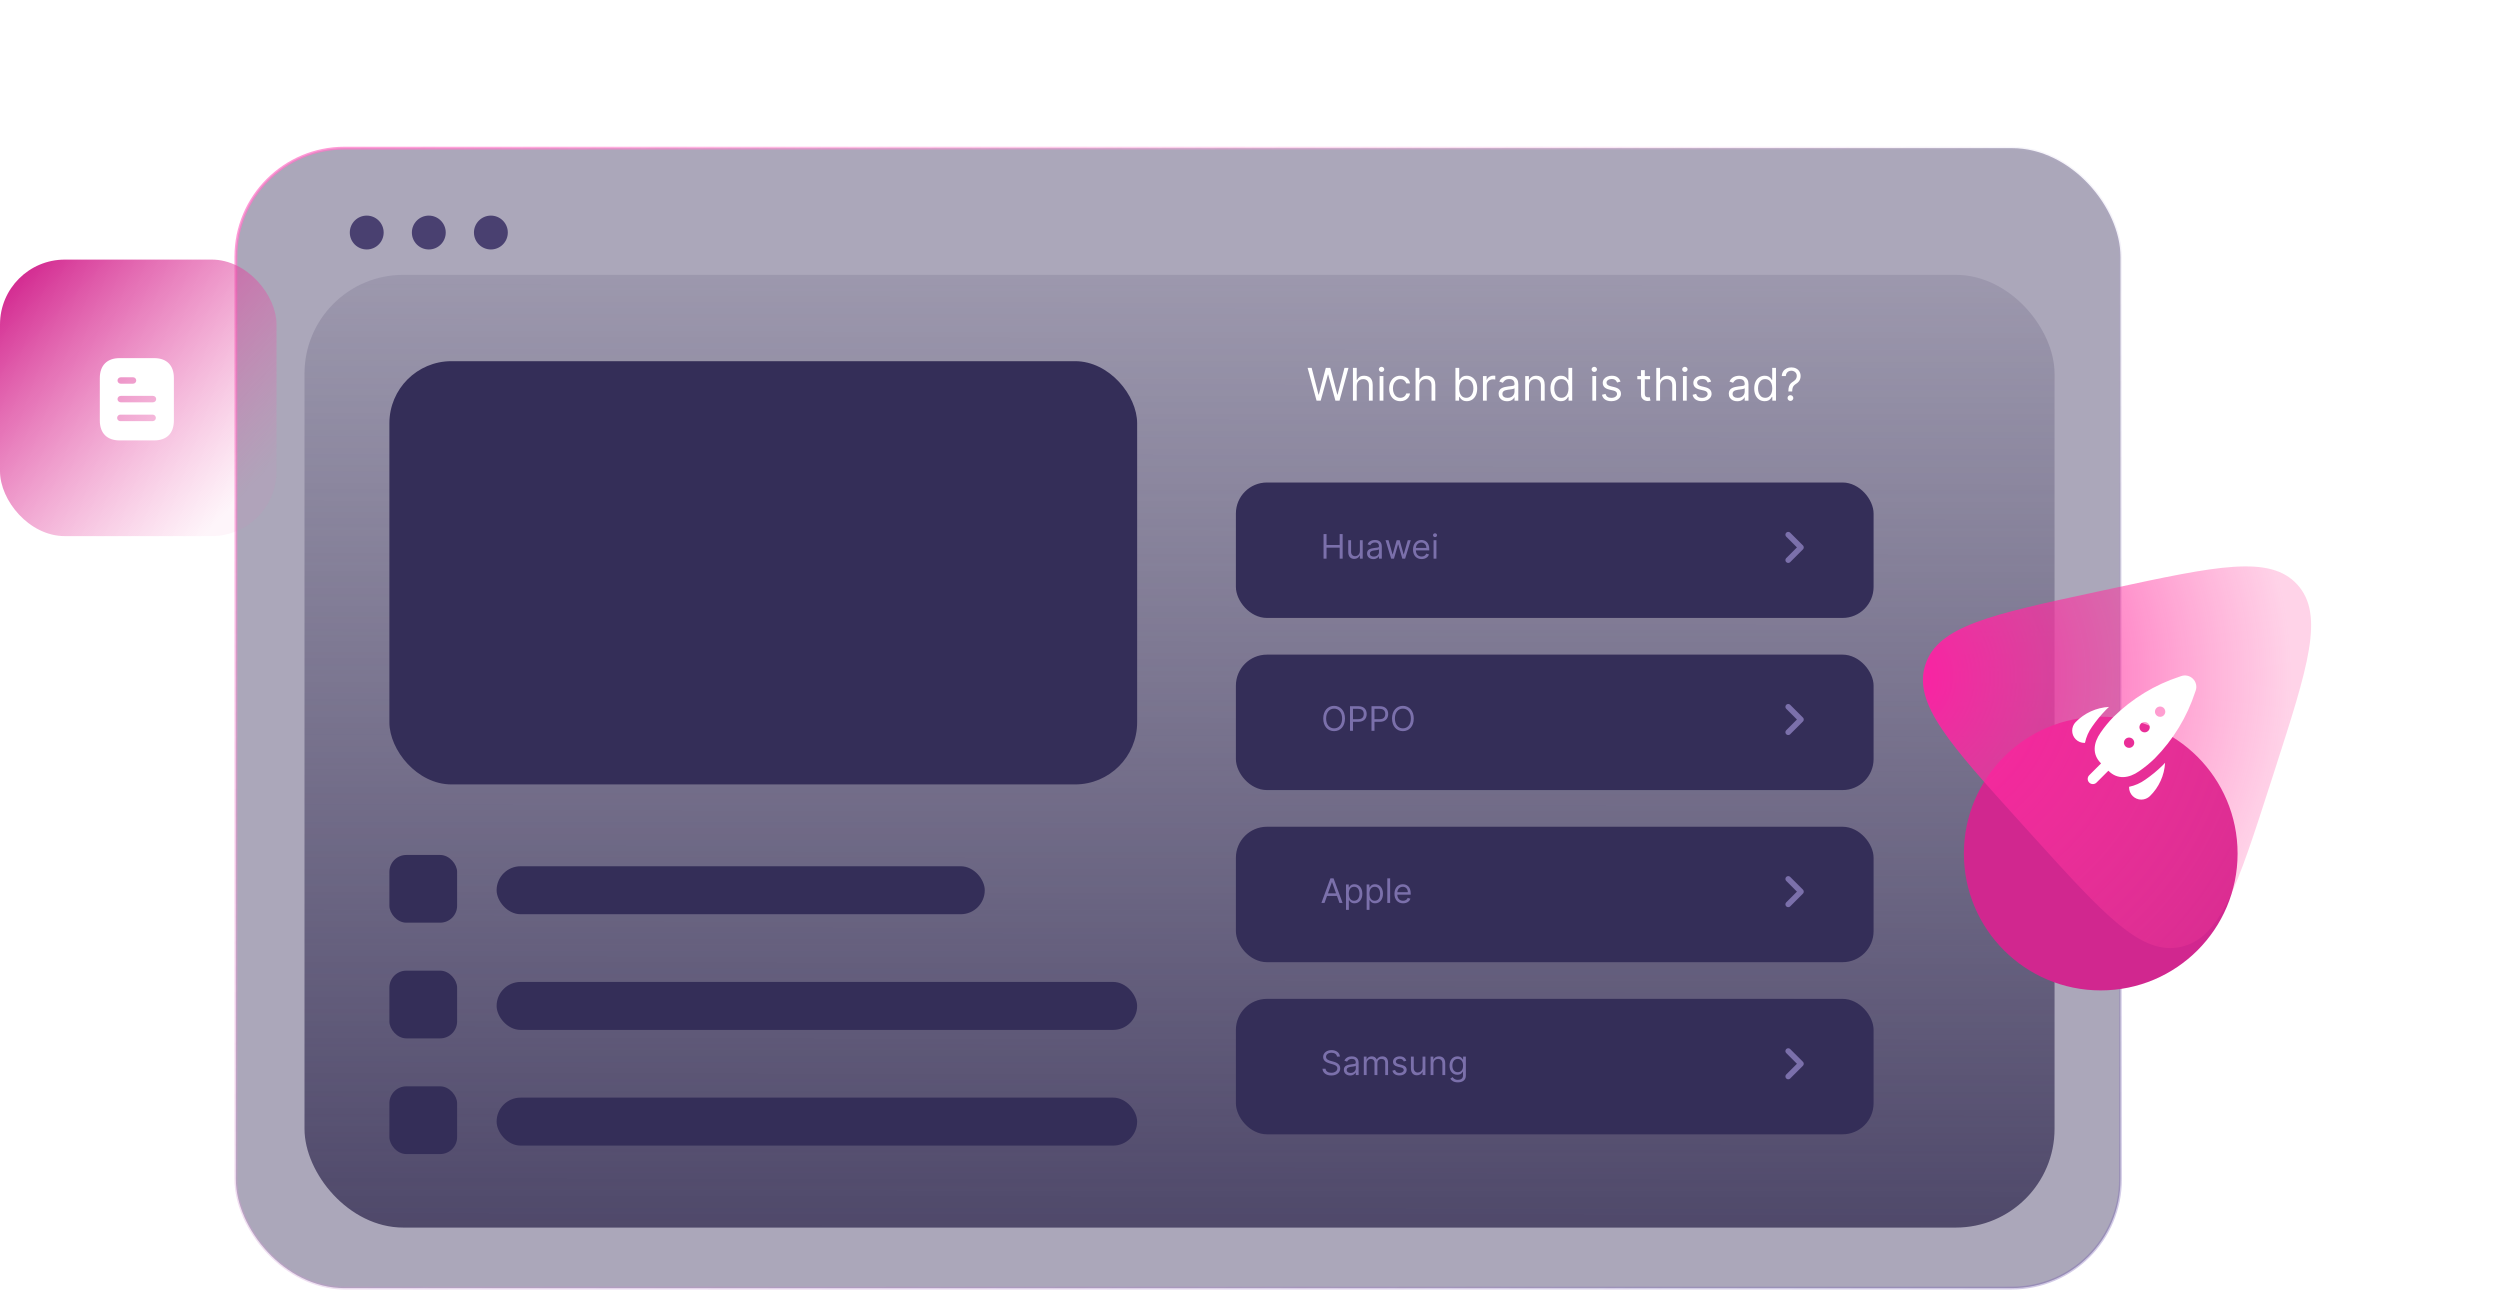 <svg width="886" height="457" viewBox="0 0 886 457" fill="none" xmlns="http://www.w3.org/2000/svg">
<rect x="83.597" y="52.5" width="667.903" height="404" rx="38.5" fill="#372F5C" fill-opacity="0.42"/>
<rect x="83.597" y="52.5" width="667.903" height="404" rx="38.5" stroke="url(#paint0_radial_139_31920)"/>
<rect x="83.597" y="52.5" width="667.903" height="404" rx="38.5" stroke="url(#paint1_linear_139_31920)"/>
<circle cx="129.969" cy="82.412" r="6" fill="#494070"/>
<circle cx="151.969" cy="82.412" r="6" fill="#494070"/>
<circle cx="173.969" cy="82.412" r="6" fill="#494070"/>
<rect x="107.914" y="97.405" width="620.22" height="337.649" rx="35" fill="url(#paint2_linear_139_31920)" fill-opacity="0.76"/>
<g filter="url(#filter0_d_139_31920)">
<rect x="138" y="124" width="265" height="150" rx="22" fill="#342E58"/>
</g>
<rect x="176" y="307" width="173" height="17" rx="8.5" fill="#342E58"/>
<rect x="176" y="348" width="227" height="17" rx="8.5" fill="#342E58"/>
<rect x="176" y="389" width="227" height="17" rx="8.5" fill="#342E58"/>
<rect x="138" y="303" width="24" height="24" rx="6" fill="#342E58"/>
<rect x="138" y="344" width="24" height="24" rx="6" fill="#342E58"/>
<rect x="138" y="385" width="24" height="24" rx="6" fill="#342E58"/>
<g filter="url(#filter1_f_139_31920)">
<circle cx="744.5" cy="302.5" r="48.5" fill="#D1278F"/>
</g>
<path d="M716.654 292.131C690.828 263.592 677.915 249.322 682.341 235.584C686.767 221.845 705.581 217.797 743.21 209.701L748.076 208.653C785.705 200.557 804.52 196.508 814.204 207.211C823.889 217.913 817.988 236.231 806.185 272.867L804.659 277.605C792.857 314.24 786.955 332.558 772.844 335.595C758.734 338.631 745.821 324.361 719.994 295.822L716.654 292.131Z" fill="url(#paint3_radial_139_31920)"/>
<g clip-path="url(#clip0_139_31920)" filter="url(#filter2_d_139_31920)">
<path d="M777.189 240.571C776.648 240.024 775.961 239.644 775.21 239.477C774.459 239.31 773.676 239.362 772.954 239.627L772.558 239.768C763.69 242.652 755.617 247.564 748.98 254.114C747.314 255.824 745.798 257.674 744.449 259.643C741.883 263.31 741.395 267.323 744.548 270.478L744.62 270.548L740.416 274.752C740.072 275.096 739.879 275.562 739.879 276.048C739.879 276.534 740.072 277 740.416 277.344C740.76 277.688 741.226 277.881 741.712 277.881C742.198 277.881 742.665 277.688 743.008 277.344L747.212 273.14L747.282 273.212C750.437 276.365 754.459 275.874 758.117 273.311C760.086 271.962 761.936 270.446 763.646 268.781C770.196 262.142 775.108 254.069 777.992 245.2L778.133 244.804C778.399 244.082 778.451 243.3 778.283 242.549C778.116 241.798 777.736 241.112 777.189 240.571V240.571ZM754.546 265.048C754.183 265.048 753.829 264.94 753.527 264.739C753.226 264.538 752.991 264.251 752.852 263.916C752.713 263.581 752.677 263.213 752.747 262.857C752.818 262.501 752.993 262.175 753.249 261.918C753.506 261.662 753.832 261.487 754.188 261.416C754.544 261.346 754.912 261.382 755.247 261.521C755.582 261.66 755.868 261.895 756.07 262.196C756.271 262.498 756.379 262.852 756.379 263.215C756.379 263.701 756.186 264.167 755.842 264.511C755.498 264.855 755.032 265.048 754.546 265.048ZM760.046 259.548C759.683 259.548 759.329 259.44 759.027 259.239C758.726 259.038 758.491 258.751 758.352 258.416C758.213 258.081 758.177 257.713 758.247 257.357C758.318 257.001 758.493 256.675 758.749 256.418C759.006 256.162 759.332 255.987 759.688 255.916C760.044 255.846 760.412 255.882 760.747 256.021C761.082 256.16 761.368 256.395 761.57 256.696C761.771 256.998 761.879 257.352 761.879 257.715C761.879 258.201 761.686 258.667 761.342 259.011C760.998 259.355 760.532 259.548 760.046 259.548ZM765.546 254.048C765.183 254.048 764.829 253.94 764.527 253.739C764.226 253.538 763.991 253.251 763.852 252.916C763.713 252.581 763.677 252.213 763.747 251.857C763.818 251.501 763.993 251.175 764.249 250.918C764.506 250.662 764.832 250.487 765.188 250.416C765.544 250.346 765.912 250.382 766.247 250.521C766.582 250.66 766.868 250.895 767.07 251.196C767.271 251.498 767.379 251.852 767.379 252.215C767.379 252.701 767.186 253.167 766.842 253.511C766.498 253.855 766.032 254.048 765.546 254.048ZM738.711 263.284C738.142 263.284 737.579 263.173 737.053 262.955C736.528 262.738 736.05 262.419 735.648 262.017C735.246 261.614 734.926 261.137 734.709 260.611C734.491 260.086 734.379 259.523 734.379 258.954C734.383 257.825 734.82 256.74 735.598 255.922C738.73 252.702 742.957 250.776 747.441 250.524C747.091 250.858 746.734 251.175 746.387 251.522C744.572 253.38 742.919 255.391 741.446 257.531C740.208 259.247 739.346 261.204 738.916 263.275L738.711 263.284ZM754.546 278.844C756.617 278.415 758.575 277.553 760.289 276.314C762.434 274.842 764.447 273.189 766.308 271.373C766.657 271.026 766.972 270.669 767.307 270.319C767.054 274.803 765.128 279.03 761.908 282.162C761.091 282.941 760.007 283.377 758.878 283.381C757.729 283.381 756.627 282.925 755.814 282.112C755.002 281.3 754.546 280.198 754.546 279.049V278.844Z" fill="white"/>
</g>
<rect y="92" width="98" height="98" rx="23" fill="url(#paint4_linear_139_31920)"/>
<g filter="url(#filter3_d_139_31920)">
<path d="M54.612 126.917C59.117 126.917 61.625 129.513 61.625 133.961V149.025C61.625 153.546 59.117 156.084 54.612 156.084H42.39C37.956 156.084 35.375 153.546 35.375 149.025V133.961C35.375 129.513 37.956 126.917 42.39 126.917H54.612ZM42.783 146.954C42.346 146.911 41.923 147.115 41.69 147.494C41.456 147.859 41.456 148.34 41.69 148.719C41.923 149.084 42.346 149.302 42.783 149.244H54.217C54.798 149.186 55.237 148.688 55.237 148.107C55.237 147.509 54.798 147.013 54.217 146.954H42.783ZM54.217 140.303H42.783C42.155 140.303 41.646 140.815 41.646 141.442C41.646 142.069 42.155 142.579 42.783 142.579H54.217C54.844 142.579 55.354 142.069 55.354 141.442C55.354 140.815 54.844 140.303 54.217 140.303ZM47.142 133.698H42.783V133.713C42.155 133.713 41.646 134.223 41.646 134.85C41.646 135.477 42.155 135.988 42.783 135.988H47.142C47.771 135.988 48.281 135.477 48.281 134.834C48.281 134.209 47.771 133.698 47.142 133.698Z" fill="white"/>
</g>
<path d="M466.593 142L463.411 130.364H464.843L467.275 139.841H467.388L469.866 130.364H471.457L473.934 139.841H474.048L476.479 130.364H477.911L474.729 142H473.275L470.707 132.727H470.616L468.048 142H466.593ZM480.826 136.75V142H479.485V130.364H480.826V134.636H480.94C481.144 134.186 481.451 133.828 481.86 133.562C482.273 133.294 482.822 133.159 483.508 133.159C484.103 133.159 484.623 133.278 485.07 133.517C485.517 133.752 485.864 134.114 486.11 134.602C486.36 135.087 486.485 135.705 486.485 136.455V142H485.144V136.545C485.144 135.852 484.964 135.316 484.604 134.938C484.248 134.555 483.754 134.364 483.121 134.364C482.682 134.364 482.288 134.456 481.94 134.642C481.595 134.828 481.322 135.098 481.121 135.455C480.924 135.811 480.826 136.242 480.826 136.75ZM488.938 142V133.273H490.279V142H488.938ZM489.62 131.818C489.359 131.818 489.133 131.729 488.944 131.551C488.758 131.373 488.665 131.159 488.665 130.909C488.665 130.659 488.758 130.445 488.944 130.267C489.133 130.089 489.359 130 489.62 130C489.881 130 490.105 130.089 490.29 130.267C490.48 130.445 490.575 130.659 490.575 130.909C490.575 131.159 490.48 131.373 490.29 131.551C490.105 131.729 489.881 131.818 489.62 131.818ZM496.281 142.182C495.462 142.182 494.758 141.989 494.167 141.602C493.576 141.216 493.121 140.684 492.803 140.006C492.485 139.328 492.326 138.553 492.326 137.682C492.326 136.795 492.489 136.013 492.815 135.335C493.144 134.653 493.603 134.121 494.19 133.739C494.781 133.352 495.47 133.159 496.258 133.159C496.871 133.159 497.424 133.273 497.917 133.5C498.409 133.727 498.813 134.045 499.127 134.455C499.442 134.864 499.637 135.341 499.712 135.886H498.371C498.269 135.489 498.042 135.136 497.69 134.83C497.341 134.519 496.871 134.364 496.281 134.364C495.758 134.364 495.299 134.5 494.906 134.773C494.515 135.042 494.21 135.422 493.991 135.915C493.775 136.403 493.667 136.977 493.667 137.636C493.667 138.311 493.773 138.898 493.985 139.398C494.201 139.898 494.504 140.286 494.894 140.562C495.288 140.839 495.75 140.977 496.281 140.977C496.629 140.977 496.945 140.917 497.229 140.795C497.513 140.674 497.754 140.5 497.951 140.273C498.148 140.045 498.288 139.773 498.371 139.455H499.712C499.637 139.97 499.449 140.434 499.15 140.847C498.854 141.256 498.462 141.581 497.974 141.824C497.489 142.062 496.924 142.182 496.281 142.182ZM503.013 136.75V142H501.673V130.364H503.013V134.636H503.127C503.332 134.186 503.638 133.828 504.048 133.562C504.46 133.294 505.01 133.159 505.695 133.159C506.29 133.159 506.811 133.278 507.258 133.517C507.705 133.752 508.051 134.114 508.298 134.602C508.548 135.087 508.673 135.705 508.673 136.455V142H507.332V136.545C507.332 135.852 507.152 135.316 506.792 134.938C506.436 134.555 505.942 134.364 505.309 134.364C504.87 134.364 504.476 134.456 504.127 134.642C503.782 134.828 503.51 135.098 503.309 135.455C503.112 135.811 503.013 136.242 503.013 136.75ZM515.808 142V130.364H517.148V134.659H517.262C517.361 134.508 517.497 134.314 517.671 134.08C517.849 133.841 518.103 133.629 518.433 133.443C518.766 133.254 519.217 133.159 519.785 133.159C520.52 133.159 521.167 133.343 521.728 133.71C522.289 134.078 522.726 134.598 523.04 135.273C523.355 135.947 523.512 136.742 523.512 137.659C523.512 138.583 523.355 139.384 523.04 140.062C522.726 140.737 522.29 141.259 521.734 141.631C521.177 141.998 520.535 142.182 519.808 142.182C519.247 142.182 518.798 142.089 518.461 141.903C518.124 141.714 517.864 141.5 517.683 141.261C517.501 141.019 517.361 140.818 517.262 140.659H517.103V142H515.808ZM517.126 137.636C517.126 138.295 517.222 138.877 517.415 139.381C517.609 139.881 517.891 140.273 518.262 140.557C518.633 140.837 519.088 140.977 519.626 140.977C520.186 140.977 520.654 140.83 521.029 140.534C521.408 140.235 521.692 139.833 521.881 139.33C522.075 138.822 522.171 138.258 522.171 137.636C522.171 137.023 522.076 136.47 521.887 135.977C521.701 135.481 521.419 135.089 521.04 134.801C520.665 134.509 520.194 134.364 519.626 134.364C519.08 134.364 518.622 134.502 518.251 134.778C517.879 135.051 517.599 135.434 517.41 135.926C517.22 136.415 517.126 136.985 517.126 137.636ZM525.563 142V133.273H526.859V134.591H526.95C527.109 134.159 527.397 133.809 527.813 133.54C528.23 133.271 528.7 133.136 529.222 133.136C529.321 133.136 529.444 133.138 529.592 133.142C529.739 133.146 529.851 133.152 529.927 133.159V134.523C529.881 134.511 529.777 134.494 529.614 134.472C529.455 134.445 529.287 134.432 529.109 134.432C528.684 134.432 528.306 134.521 527.972 134.699C527.643 134.873 527.381 135.116 527.188 135.426C526.999 135.733 526.904 136.083 526.904 136.477V142H525.563ZM534.085 142.205C533.531 142.205 533.03 142.1 532.579 141.892C532.128 141.68 531.77 141.375 531.505 140.977C531.24 140.576 531.107 140.091 531.107 139.523C531.107 139.023 531.206 138.617 531.403 138.307C531.6 137.992 531.863 137.746 532.192 137.568C532.522 137.39 532.886 137.258 533.283 137.17C533.685 137.08 534.088 137.008 534.494 136.955C535.024 136.886 535.454 136.835 535.783 136.801C536.117 136.763 536.359 136.701 536.511 136.614C536.666 136.527 536.744 136.375 536.744 136.159V136.114C536.744 135.553 536.59 135.117 536.283 134.807C535.98 134.496 535.52 134.341 534.903 134.341C534.263 134.341 533.761 134.481 533.397 134.761C533.033 135.042 532.778 135.341 532.63 135.659L531.357 135.205C531.585 134.674 531.888 134.261 532.266 133.966C532.649 133.667 533.066 133.458 533.516 133.341C533.971 133.22 534.418 133.159 534.857 133.159C535.138 133.159 535.46 133.193 535.823 133.261C536.191 133.326 536.545 133.46 536.886 133.665C537.23 133.869 537.516 134.178 537.744 134.591C537.971 135.004 538.085 135.557 538.085 136.25V142H536.744V140.818H536.675C536.585 141.008 536.433 141.21 536.221 141.426C536.009 141.642 535.727 141.826 535.374 141.977C535.022 142.129 534.592 142.205 534.085 142.205ZM534.289 141C534.819 141 535.266 140.896 535.63 140.688C535.997 140.479 536.274 140.21 536.46 139.881C536.649 139.551 536.744 139.205 536.744 138.841V137.614C536.687 137.682 536.562 137.744 536.369 137.801C536.179 137.854 535.96 137.902 535.71 137.943C535.463 137.981 535.223 138.015 534.988 138.045C534.757 138.072 534.569 138.095 534.425 138.114C534.077 138.159 533.751 138.233 533.448 138.335C533.149 138.434 532.906 138.583 532.721 138.784C532.539 138.981 532.448 139.25 532.448 139.591C532.448 140.057 532.621 140.409 532.965 140.648C533.314 140.883 533.755 141 534.289 141ZM541.873 136.75V142H540.532V133.273H541.827V134.636H541.941C542.146 134.193 542.456 133.837 542.873 133.568C543.29 133.295 543.827 133.159 544.487 133.159C545.077 133.159 545.594 133.28 546.038 133.523C546.481 133.761 546.826 134.125 547.072 134.614C547.318 135.098 547.441 135.712 547.441 136.455V142H546.1V136.545C546.1 135.86 545.922 135.326 545.566 134.943C545.21 134.557 544.721 134.364 544.1 134.364C543.672 134.364 543.29 134.456 542.952 134.642C542.619 134.828 542.356 135.098 542.163 135.455C541.969 135.811 541.873 136.242 541.873 136.75ZM553.187 142.182C552.46 142.182 551.817 141.998 551.261 141.631C550.704 141.259 550.268 140.737 549.954 140.062C549.639 139.384 549.482 138.583 549.482 137.659C549.482 136.742 549.639 135.947 549.954 135.273C550.268 134.598 550.706 134.078 551.266 133.71C551.827 133.343 552.475 133.159 553.21 133.159C553.778 133.159 554.227 133.254 554.556 133.443C554.889 133.629 555.143 133.841 555.317 134.08C555.496 134.314 555.634 134.508 555.732 134.659H555.846V130.364H557.187V142H555.891V140.659H555.732C555.634 140.818 555.494 141.019 555.312 141.261C555.13 141.5 554.871 141.714 554.533 141.903C554.196 142.089 553.747 142.182 553.187 142.182ZM553.369 140.977C553.906 140.977 554.361 140.837 554.732 140.557C555.103 140.273 555.386 139.881 555.579 139.381C555.772 138.877 555.869 138.295 555.869 137.636C555.869 136.985 555.774 136.415 555.585 135.926C555.395 135.434 555.115 135.051 554.744 134.778C554.372 134.502 553.914 134.364 553.369 134.364C552.8 134.364 552.327 134.509 551.948 134.801C551.573 135.089 551.291 135.481 551.102 135.977C550.916 136.47 550.823 137.023 550.823 137.636C550.823 138.258 550.918 138.822 551.107 139.33C551.3 139.833 551.585 140.235 551.96 140.534C552.338 140.83 552.808 140.977 553.369 140.977ZM564.329 142V133.273H565.67V142H564.329ZM565.011 131.818C564.749 131.818 564.524 131.729 564.335 131.551C564.149 131.373 564.056 131.159 564.056 130.909C564.056 130.659 564.149 130.445 564.335 130.267C564.524 130.089 564.749 130 565.011 130C565.272 130 565.496 130.089 565.681 130.267C565.871 130.445 565.965 130.659 565.965 130.909C565.965 131.159 565.871 131.373 565.681 131.551C565.496 131.729 565.272 131.818 565.011 131.818ZM574.308 135.227L573.103 135.568C573.027 135.367 572.915 135.172 572.768 134.983C572.624 134.79 572.427 134.631 572.177 134.506C571.927 134.381 571.607 134.318 571.217 134.318C570.683 134.318 570.237 134.441 569.881 134.688C569.529 134.93 569.353 135.239 569.353 135.614C569.353 135.947 569.474 136.21 569.717 136.403C569.959 136.597 570.338 136.758 570.853 136.886L572.148 137.205C572.929 137.394 573.51 137.684 573.893 138.074C574.275 138.46 574.467 138.958 574.467 139.568C574.467 140.068 574.323 140.515 574.035 140.909C573.751 141.303 573.353 141.614 572.842 141.841C572.33 142.068 571.736 142.182 571.058 142.182C570.167 142.182 569.431 141.989 568.847 141.602C568.264 141.216 567.895 140.652 567.739 139.909L569.012 139.591C569.133 140.061 569.362 140.413 569.7 140.648C570.04 140.883 570.486 141 571.035 141C571.66 141 572.156 140.867 572.523 140.602C572.895 140.333 573.08 140.011 573.08 139.636C573.08 139.333 572.974 139.08 572.762 138.875C572.55 138.667 572.224 138.511 571.785 138.409L570.33 138.068C569.531 137.879 568.944 137.585 568.569 137.188C568.198 136.786 568.012 136.284 568.012 135.682C568.012 135.189 568.15 134.754 568.427 134.375C568.707 133.996 569.088 133.699 569.569 133.483C570.054 133.267 570.603 133.159 571.217 133.159C572.08 133.159 572.758 133.348 573.251 133.727C573.747 134.106 574.099 134.606 574.308 135.227ZM584.781 133.273V134.409H580.258V133.273H584.781ZM581.576 131.182H582.917V139.5C582.917 139.879 582.972 140.163 583.082 140.352C583.195 140.538 583.339 140.663 583.513 140.727C583.692 140.788 583.879 140.818 584.076 140.818C584.224 140.818 584.345 140.811 584.44 140.795C584.534 140.777 584.61 140.761 584.667 140.75L584.94 141.955C584.849 141.989 584.722 142.023 584.559 142.057C584.396 142.095 584.19 142.114 583.94 142.114C583.561 142.114 583.19 142.032 582.826 141.869C582.466 141.706 582.167 141.458 581.928 141.125C581.693 140.792 581.576 140.371 581.576 139.864V131.182ZM588.326 136.75V142H586.985V130.364H588.326V134.636H588.44C588.644 134.186 588.951 133.828 589.36 133.562C589.773 133.294 590.322 133.159 591.008 133.159C591.603 133.159 592.123 133.278 592.57 133.517C593.017 133.752 593.364 134.114 593.61 134.602C593.86 135.087 593.985 135.705 593.985 136.455V142H592.644V136.545C592.644 135.852 592.464 135.316 592.104 134.938C591.748 134.555 591.254 134.364 590.621 134.364C590.182 134.364 589.788 134.456 589.44 134.642C589.095 134.828 588.822 135.098 588.621 135.455C588.424 135.811 588.326 136.242 588.326 136.75ZM596.438 142V133.273H597.779V142H596.438ZM597.12 131.818C596.859 131.818 596.633 131.729 596.444 131.551C596.258 131.373 596.165 131.159 596.165 130.909C596.165 130.659 596.258 130.445 596.444 130.267C596.633 130.089 596.859 130 597.12 130C597.381 130 597.605 130.089 597.79 130.267C597.98 130.445 598.075 130.659 598.075 130.909C598.075 131.159 597.98 131.373 597.79 131.551C597.605 131.729 597.381 131.818 597.12 131.818ZM606.417 135.227L605.212 135.568C605.137 135.367 605.025 135.172 604.877 134.983C604.733 134.79 604.536 134.631 604.286 134.506C604.036 134.381 603.716 134.318 603.326 134.318C602.792 134.318 602.347 134.441 601.991 134.688C601.638 134.93 601.462 135.239 601.462 135.614C601.462 135.947 601.584 136.21 601.826 136.403C602.068 136.597 602.447 136.758 602.962 136.886L604.258 137.205C605.038 137.394 605.62 137.684 606.002 138.074C606.385 138.46 606.576 138.958 606.576 139.568C606.576 140.068 606.432 140.515 606.144 140.909C605.86 141.303 605.462 141.614 604.951 141.841C604.44 142.068 603.845 142.182 603.167 142.182C602.277 142.182 601.54 141.989 600.957 141.602C600.373 141.216 600.004 140.652 599.849 139.909L601.121 139.591C601.243 140.061 601.472 140.413 601.809 140.648C602.15 140.883 602.595 141 603.144 141C603.769 141 604.265 140.867 604.633 140.602C605.004 140.333 605.19 140.011 605.19 139.636C605.19 139.333 605.084 139.08 604.871 138.875C604.659 138.667 604.334 138.511 603.894 138.409L602.44 138.068C601.64 137.879 601.053 137.585 600.678 137.188C600.307 136.786 600.121 136.284 600.121 135.682C600.121 135.189 600.26 134.754 600.536 134.375C600.817 133.996 601.197 133.699 601.678 133.483C602.163 133.267 602.712 133.159 603.326 133.159C604.19 133.159 604.868 133.348 605.36 133.727C605.856 134.106 606.209 134.606 606.417 135.227ZM615.663 142.205C615.11 142.205 614.608 142.1 614.157 141.892C613.706 141.68 613.348 141.375 613.083 140.977C612.818 140.576 612.685 140.091 612.685 139.523C612.685 139.023 612.784 138.617 612.981 138.307C613.178 137.992 613.441 137.746 613.771 137.568C614.1 137.39 614.464 137.258 614.862 137.17C615.263 137.08 615.666 137.008 616.072 136.955C616.602 136.886 617.032 136.835 617.362 136.801C617.695 136.763 617.937 136.701 618.089 136.614C618.244 136.527 618.322 136.375 618.322 136.159V136.114C618.322 135.553 618.168 135.117 617.862 134.807C617.558 134.496 617.098 134.341 616.481 134.341C615.841 134.341 615.339 134.481 614.975 134.761C614.612 135.042 614.356 135.341 614.208 135.659L612.935 135.205C613.163 134.674 613.466 134.261 613.844 133.966C614.227 133.667 614.644 133.458 615.094 133.341C615.549 133.22 615.996 133.159 616.435 133.159C616.716 133.159 617.038 133.193 617.401 133.261C617.769 133.326 618.123 133.46 618.464 133.665C618.808 133.869 619.094 134.178 619.322 134.591C619.549 135.004 619.663 135.557 619.663 136.25V142H618.322V140.818H618.254C618.163 141.008 618.011 141.21 617.799 141.426C617.587 141.642 617.305 141.826 616.952 141.977C616.6 142.129 616.17 142.205 615.663 142.205ZM615.867 141C616.397 141 616.844 140.896 617.208 140.688C617.576 140.479 617.852 140.21 618.038 139.881C618.227 139.551 618.322 139.205 618.322 138.841V137.614C618.265 137.682 618.14 137.744 617.947 137.801C617.757 137.854 617.538 137.902 617.288 137.943C617.041 137.981 616.801 138.015 616.566 138.045C616.335 138.072 616.147 138.095 616.004 138.114C615.655 138.159 615.329 138.233 615.026 138.335C614.727 138.434 614.485 138.583 614.299 138.784C614.117 138.981 614.026 139.25 614.026 139.591C614.026 140.057 614.199 140.409 614.543 140.648C614.892 140.883 615.333 141 615.867 141ZM625.406 142.182C624.678 142.182 624.036 141.998 623.479 141.631C622.923 141.259 622.487 140.737 622.173 140.062C621.858 139.384 621.701 138.583 621.701 137.659C621.701 136.742 621.858 135.947 622.173 135.273C622.487 134.598 622.924 134.078 623.485 133.71C624.046 133.343 624.693 133.159 625.428 133.159C625.996 133.159 626.445 133.254 626.775 133.443C627.108 133.629 627.362 133.841 627.536 134.08C627.714 134.314 627.853 134.508 627.951 134.659H628.065V130.364H629.406V142H628.11V140.659H627.951C627.853 140.818 627.712 141.019 627.531 141.261C627.349 141.5 627.089 141.714 626.752 141.903C626.415 142.089 625.966 142.182 625.406 142.182ZM625.587 140.977C626.125 140.977 626.58 140.837 626.951 140.557C627.322 140.273 627.604 139.881 627.798 139.381C627.991 138.877 628.087 138.295 628.087 137.636C628.087 136.985 627.993 136.415 627.803 135.926C627.614 135.434 627.334 135.051 626.962 134.778C626.591 134.502 626.133 134.364 625.587 134.364C625.019 134.364 624.546 134.509 624.167 134.801C623.792 135.089 623.51 135.481 623.32 135.977C623.135 136.47 623.042 137.023 623.042 137.636C623.042 138.258 623.137 138.822 623.326 139.33C623.519 139.833 623.803 140.235 624.178 140.534C624.557 140.83 625.027 140.977 625.587 140.977ZM633.798 138.727V138.659C633.805 137.936 633.881 137.36 634.025 136.932C634.169 136.504 634.373 136.157 634.638 135.892C634.904 135.627 635.222 135.383 635.593 135.159C635.817 135.023 636.017 134.862 636.195 134.676C636.373 134.487 636.513 134.269 636.616 134.023C636.722 133.777 636.775 133.504 636.775 133.205C636.775 132.833 636.688 132.511 636.513 132.239C636.339 131.966 636.106 131.756 635.815 131.608C635.523 131.46 635.199 131.386 634.843 131.386C634.532 131.386 634.233 131.451 633.945 131.58C633.657 131.708 633.417 131.911 633.224 132.188C633.031 132.464 632.919 132.826 632.888 133.273H631.457C631.487 132.629 631.654 132.078 631.957 131.619C632.263 131.161 632.667 130.811 633.167 130.568C633.671 130.326 634.229 130.205 634.843 130.205C635.51 130.205 636.089 130.337 636.582 130.602C637.078 130.867 637.46 131.231 637.729 131.693C638.002 132.155 638.138 132.682 638.138 133.273C638.138 133.689 638.074 134.066 637.945 134.403C637.82 134.741 637.638 135.042 637.4 135.307C637.165 135.572 636.881 135.807 636.548 136.011C636.214 136.22 635.947 136.439 635.746 136.67C635.546 136.898 635.4 137.169 635.309 137.483C635.218 137.797 635.169 138.189 635.161 138.659V138.727H633.798ZM634.525 142.091C634.245 142.091 634.004 141.991 633.803 141.79C633.603 141.589 633.502 141.348 633.502 141.068C633.502 140.788 633.603 140.547 633.803 140.347C634.004 140.146 634.245 140.045 634.525 140.045C634.805 140.045 635.046 140.146 635.246 140.347C635.447 140.547 635.548 140.788 635.548 141.068C635.548 141.254 635.5 141.424 635.406 141.58C635.315 141.735 635.192 141.86 635.036 141.955C634.885 142.045 634.714 142.091 634.525 142.091Z" fill="white"/>
<rect x="438" y="171" width="226" height="48" rx="11" fill="#342E58"/>
<path d="M633.75 198.5L638.25 194L633.75 189.5" stroke="#7B70AB" stroke-width="2" stroke-linecap="round" stroke-linejoin="round"/>
<path d="M469.069 198H470.125V194.097H474.779V198H475.836V189.273H474.779V193.159H470.125V189.273H469.069V198ZM481.94 195.324C481.94 196.551 481.002 197.114 480.252 197.114C479.417 197.114 478.821 196.5 478.821 195.545V191.455H477.815V195.614C477.815 197.284 478.701 198.085 479.929 198.085C480.917 198.085 481.565 197.557 481.872 196.892H481.94V198H482.946V191.455H481.94V195.324ZM486.714 198.153C487.856 198.153 488.452 197.54 488.657 197.114H488.708V198H489.714V193.688C489.714 191.608 488.129 191.369 487.293 191.369C486.305 191.369 485.18 191.71 484.668 192.903L485.623 193.244C485.844 192.767 486.369 192.256 487.327 192.256C488.252 192.256 488.708 192.746 488.708 193.585V193.619C488.708 194.105 488.214 194.062 487.021 194.216C485.806 194.374 484.481 194.642 484.481 196.142C484.481 197.42 485.469 198.153 486.714 198.153ZM486.867 197.25C486.066 197.25 485.487 196.892 485.487 196.193C485.487 195.426 486.185 195.188 486.969 195.085C487.396 195.034 488.538 194.915 488.708 194.71V195.631C488.708 196.449 488.06 197.25 486.867 197.25ZM493.032 198H494.021L495.453 192.972H495.555L496.987 198H497.975L499.97 191.455H498.913L497.498 196.449H497.43L496.049 191.455H494.975L493.578 196.466H493.51L492.095 191.455H491.038L493.032 198ZM503.821 198.136C505.151 198.136 506.122 197.472 506.429 196.483L505.457 196.21C505.202 196.892 504.609 197.233 503.821 197.233C502.641 197.233 501.827 196.47 501.78 195.068H506.531V194.642C506.531 192.205 505.082 191.369 503.719 191.369C501.946 191.369 500.77 192.767 500.77 194.778C500.77 196.79 501.929 198.136 503.821 198.136ZM501.78 194.199C501.848 193.18 502.568 192.273 503.719 192.273C504.81 192.273 505.509 193.091 505.509 194.199H501.78ZM508.061 198H509.067V191.455H508.061V198ZM508.572 190.364C508.964 190.364 509.288 190.057 509.288 189.682C509.288 189.307 508.964 189 508.572 189C508.18 189 507.857 189.307 507.857 189.682C507.857 190.057 508.18 190.364 508.572 190.364Z" fill="#7B70AB"/>
<rect x="438" y="232" width="226" height="48" rx="11" fill="#342E58"/>
<path d="M633.75 259.5L638.25 255L633.75 250.5" stroke="#7B70AB" stroke-width="2" stroke-linecap="round" stroke-linejoin="round"/>
<path d="M476.663 254.636C476.663 251.875 475.043 250.153 472.81 250.153C470.577 250.153 468.958 251.875 468.958 254.636C468.958 257.398 470.577 259.119 472.81 259.119C475.043 259.119 476.663 257.398 476.663 254.636ZM475.64 254.636C475.64 256.903 474.396 258.131 472.81 258.131C471.225 258.131 469.981 256.903 469.981 254.636C469.981 252.369 471.225 251.142 472.81 251.142C474.396 251.142 475.64 252.369 475.64 254.636ZM478.44 259H479.496V255.812H481.406C483.438 255.812 484.354 254.577 484.354 253.034C484.354 251.491 483.438 250.273 481.388 250.273H478.44V259ZM479.496 254.875V251.21H481.354C482.773 251.21 483.315 251.986 483.315 253.034C483.315 254.082 482.773 254.875 481.371 254.875H479.496ZM486.057 259H487.114V255.812H489.023C491.055 255.812 491.972 254.577 491.972 253.034C491.972 251.491 491.055 250.273 489.006 250.273H486.057V259ZM487.114 254.875V251.21H488.972C490.391 251.21 490.932 251.986 490.932 253.034C490.932 254.082 490.391 254.875 488.989 254.875H487.114ZM501.038 254.636C501.038 251.875 499.418 250.153 497.185 250.153C494.952 250.153 493.333 251.875 493.333 254.636C493.333 257.398 494.952 259.119 497.185 259.119C499.418 259.119 501.038 257.398 501.038 254.636ZM500.015 254.636C500.015 256.903 498.771 258.131 497.185 258.131C495.6 258.131 494.356 256.903 494.356 254.636C494.356 252.369 495.6 251.142 497.185 251.142C498.771 251.142 500.015 252.369 500.015 254.636Z" fill="#7B70AB"/>
<rect x="438" y="293" width="226" height="48" rx="11" fill="#342E58"/>
<path d="M633.75 320.5L638.25 316L633.75 311.5" stroke="#7B70AB" stroke-width="2" stroke-linecap="round" stroke-linejoin="round"/>
<path d="M469.415 320L470.293 317.528H473.821L474.699 320H475.807L472.602 311.273H471.511L468.307 320H469.415ZM470.625 316.591L472.023 312.653H472.091L473.489 316.591H470.625ZM477.03 322.455H478.036V318.994H478.121C478.342 319.352 478.768 320.136 480.03 320.136C481.666 320.136 482.808 318.824 482.808 316.744C482.808 314.682 481.666 313.369 480.013 313.369C478.734 313.369 478.342 314.153 478.121 314.494H478.001V313.455H477.03V322.455ZM478.018 316.727C478.018 315.261 478.666 314.273 479.893 314.273C481.172 314.273 481.803 315.347 481.803 316.727C481.803 318.125 481.155 319.233 479.893 319.233C478.683 319.233 478.018 318.21 478.018 316.727ZM484.342 322.455H485.348V318.994H485.433C485.655 319.352 486.081 320.136 487.342 320.136C488.979 320.136 490.121 318.824 490.121 316.744C490.121 314.682 488.979 313.369 487.325 313.369C486.047 313.369 485.655 314.153 485.433 314.494H485.314V313.455H484.342V322.455ZM485.331 316.727C485.331 315.261 485.979 314.273 487.206 314.273C488.484 314.273 489.115 315.347 489.115 316.727C489.115 318.125 488.467 319.233 487.206 319.233C485.996 319.233 485.331 318.21 485.331 316.727ZM492.661 311.273H491.655V320H492.661V311.273ZM497.247 320.136C498.576 320.136 499.548 319.472 499.855 318.483L498.883 318.21C498.627 318.892 498.035 319.233 497.247 319.233C496.066 319.233 495.252 318.47 495.206 317.068H499.957V316.642C499.957 314.205 498.508 313.369 497.145 313.369C495.372 313.369 494.196 314.767 494.196 316.778C494.196 318.79 495.355 320.136 497.247 320.136ZM495.206 316.199C495.274 315.18 495.994 314.273 497.145 314.273C498.235 314.273 498.934 315.091 498.934 316.199H495.206Z" fill="#7B70AB"/>
<rect x="438" y="354" width="226" height="48" rx="11" fill="#342E58"/>
<path d="M633.75 381.5L638.25 377L633.75 372.5" stroke="#7B70AB" stroke-width="2" stroke-linecap="round" stroke-linejoin="round"/>
<path d="M473.83 374.455H474.852C474.805 373.138 473.591 372.153 471.903 372.153C470.233 372.153 468.92 373.125 468.92 374.591C468.92 375.767 469.773 376.466 471.136 376.858L472.21 377.165C473.131 377.42 473.949 377.744 473.949 378.614C473.949 379.568 473.028 380.199 471.818 380.199C470.778 380.199 469.858 379.739 469.773 378.75H468.682C468.784 380.182 469.943 381.153 471.818 381.153C473.83 381.153 474.972 380.045 474.972 378.631C474.972 376.994 473.42 376.466 472.517 376.227L471.631 375.989C470.983 375.818 469.943 375.477 469.943 374.54C469.943 373.705 470.71 373.091 471.869 373.091C472.926 373.091 473.727 373.594 473.83 374.455ZM478.499 381.153C479.641 381.153 480.238 380.54 480.442 380.114H480.493V381H481.499V376.688C481.499 374.608 479.914 374.369 479.078 374.369C478.09 374.369 476.965 374.71 476.453 375.903L477.408 376.244C477.63 375.767 478.154 375.256 479.113 375.256C480.037 375.256 480.493 375.746 480.493 376.585V376.619C480.493 377.105 479.999 377.062 478.806 377.216C477.591 377.374 476.266 377.642 476.266 379.142C476.266 380.42 477.255 381.153 478.499 381.153ZM478.652 380.25C477.851 380.25 477.272 379.892 477.272 379.193C477.272 378.426 477.971 378.188 478.755 378.085C479.181 378.034 480.323 377.915 480.493 377.71V378.631C480.493 379.449 479.846 380.25 478.652 380.25ZM483.335 381H484.34V376.909C484.34 375.95 485.039 375.273 485.823 375.273C486.586 375.273 487.119 375.771 487.119 376.517V381H488.141V376.739C488.141 375.895 488.67 375.273 489.59 375.273C490.306 375.273 490.92 375.652 490.92 376.619V381H491.925V376.619C491.925 375.081 491.099 374.369 489.931 374.369C488.994 374.369 488.308 374.8 487.971 375.477H487.903C487.579 374.778 487.008 374.369 486.147 374.369C485.295 374.369 484.664 374.778 484.391 375.477H484.306V374.455H483.335V381ZM498.401 375.92C498.085 374.991 497.378 374.369 496.082 374.369C494.702 374.369 493.679 375.153 493.679 376.261C493.679 377.165 494.216 377.77 495.418 378.051L496.509 378.307C497.169 378.46 497.48 378.776 497.48 379.227C497.48 379.79 496.884 380.25 495.946 380.25C495.124 380.25 494.608 379.896 494.429 379.193L493.474 379.432C493.709 380.544 494.625 381.136 495.963 381.136C497.484 381.136 498.52 380.305 498.52 379.176C498.52 378.264 497.949 377.689 496.781 377.403L495.81 377.165C495.034 376.973 494.685 376.713 494.685 376.21C494.685 375.648 495.281 375.239 496.082 375.239C496.96 375.239 497.322 375.724 497.497 376.176L498.401 375.92ZM504.159 378.324C504.159 379.551 503.221 380.114 502.471 380.114C501.636 380.114 501.039 379.5 501.039 378.545V374.455H500.034V378.614C500.034 380.284 500.92 381.085 502.147 381.085C503.136 381.085 503.784 380.557 504.091 379.892H504.159V381H505.164V374.455H504.159V378.324ZM508.012 377.062C508.012 375.92 508.719 375.273 509.683 375.273C510.616 375.273 511.183 375.882 511.183 376.909V381H512.188V376.841C512.188 375.17 511.298 374.369 509.972 374.369C508.984 374.369 508.37 374.812 508.063 375.477H507.978V374.455H507.006V381H508.012V377.062ZM516.668 383.591C518.236 383.591 519.498 382.875 519.498 381.188V374.455H518.526V375.494H518.424C518.202 375.153 517.793 374.369 516.515 374.369C514.861 374.369 513.719 375.682 513.719 377.693C513.719 379.739 514.912 380.898 516.498 380.898C517.776 380.898 518.185 380.148 518.407 379.79H518.492V381.119C518.492 382.21 517.725 382.705 516.668 382.705C515.479 382.705 515.061 382.078 514.793 381.716L513.992 382.278C514.401 382.964 515.206 383.591 516.668 383.591ZM516.634 379.994C515.373 379.994 514.725 379.04 514.725 377.676C514.725 376.347 515.355 375.273 516.634 375.273C517.861 375.273 518.509 376.261 518.509 377.676C518.509 379.125 517.844 379.994 516.634 379.994Z" fill="#7B70AB"/>
<defs>
<filter id="filter0_d_139_31920" x="10" y="0" width="521" height="406" filterUnits="userSpaceOnUse" color-interpolation-filters="sRGB">
<feFlood flood-opacity="0" result="BackgroundImageFix"/>
<feColorMatrix in="SourceAlpha" type="matrix" values="0 0 0 0 0 0 0 0 0 0 0 0 0 0 0 0 0 0 127 0" result="hardAlpha"/>
<feOffset dy="4"/>
<feGaussianBlur stdDeviation="64"/>
<feColorMatrix type="matrix" values="0 0 0 0 0.137 0 0 0 0 0.118 0 0 0 0 0.224 0 0 0 0.65 0"/>
<feBlend mode="normal" in2="BackgroundImageFix" result="effect1_dropShadow_139_31920"/>
<feBlend mode="normal" in="SourceGraphic" in2="effect1_dropShadow_139_31920" result="shape"/>
</filter>
<filter id="filter1_f_139_31920" x="624" y="182" width="241" height="241" filterUnits="userSpaceOnUse" color-interpolation-filters="sRGB">
<feFlood flood-opacity="0" result="BackgroundImageFix"/>
<feBlend mode="normal" in="SourceGraphic" in2="BackgroundImageFix" result="shape"/>
<feGaussianBlur stdDeviation="36" result="effect1_foregroundBlur_139_31920"/>
</filter>
<filter id="filter2_d_139_31920" x="714.379" y="219.381" width="84" height="84" filterUnits="userSpaceOnUse" color-interpolation-filters="sRGB">
<feFlood flood-opacity="0" result="BackgroundImageFix"/>
<feColorMatrix in="SourceAlpha" type="matrix" values="0 0 0 0 0 0 0 0 0 0 0 0 0 0 0 0 0 0 127 0" result="hardAlpha"/>
<feOffset/>
<feGaussianBlur stdDeviation="10"/>
<feColorMatrix type="matrix" values="0 0 0 0 1 0 0 0 0 1 0 0 0 0 1 0 0 0 0.7 0"/>
<feBlend mode="normal" in2="BackgroundImageFix" result="effect1_dropShadow_139_31920"/>
<feBlend mode="normal" in="SourceGraphic" in2="effect1_dropShadow_139_31920" result="shape"/>
</filter>
<filter id="filter3_d_139_31920" x="11" y="104" width="75" height="75" filterUnits="userSpaceOnUse" color-interpolation-filters="sRGB">
<feFlood flood-opacity="0" result="BackgroundImageFix"/>
<feColorMatrix in="SourceAlpha" type="matrix" values="0 0 0 0 0 0 0 0 0 0 0 0 0 0 0 0 0 0 127 0" result="hardAlpha"/>
<feOffset/>
<feGaussianBlur stdDeviation="10"/>
<feColorMatrix type="matrix" values="0 0 0 0 1 0 0 0 0 1 0 0 0 0 1 0 0 0 0.7 0"/>
<feBlend mode="normal" in2="BackgroundImageFix" result="effect1_dropShadow_139_31920"/>
<feBlend mode="normal" in="SourceGraphic" in2="effect1_dropShadow_139_31920" result="shape"/>
</filter>
<radialGradient id="paint0_radial_139_31920" cx="0" cy="0" r="1" gradientUnits="userSpaceOnUse" gradientTransform="translate(26.954 9.261) rotate(24.721) scale(743.744 486.524)">
<stop stop-color="#FF6FC5" stop-opacity="0.86"/>
<stop offset="1" stop-color="#FF9CD7" stop-opacity="0"/>
</radialGradient>
<linearGradient id="paint1_linear_139_31920" x1="918.811" y1="532.263" x2="594.561" y2="-195.685" gradientUnits="userSpaceOnUse">
<stop stop-color="#472A9A" stop-opacity="0.38"/>
<stop offset="1" stop-color="white" stop-opacity="0"/>
</linearGradient>
<linearGradient id="paint2_linear_139_31920" x1="418.5" y1="33.73" x2="418.132" y2="435.054" gradientUnits="userSpaceOnUse">
<stop stop-color="#322B51" stop-opacity="0"/>
<stop offset="1" stop-color="#322B51"/>
</linearGradient>
<radialGradient id="paint3_radial_139_31920" cx="0" cy="0" r="1" gradientUnits="userSpaceOnUse" gradientTransform="translate(672.647 239.775) rotate(-8.582) scale(139.733)">
<stop stop-color="#FF1DA4"/>
<stop offset="1" stop-color="#FF429D" stop-opacity="0.23"/>
</radialGradient>
<linearGradient id="paint4_linear_139_31920" x1="4" y1="98.5" x2="91.5" y2="181.5" gradientUnits="userSpaceOnUse">
<stop stop-color="#D2278F"/>
<stop offset="0.932" stop-color="#F06AB3" stop-opacity="0.068"/>
</linearGradient>
<clipPath id="clip0_139_31920">
<rect width="44" height="44" fill="white" transform="translate(734.379 239.381)"/>
</clipPath>
</defs>
</svg>
